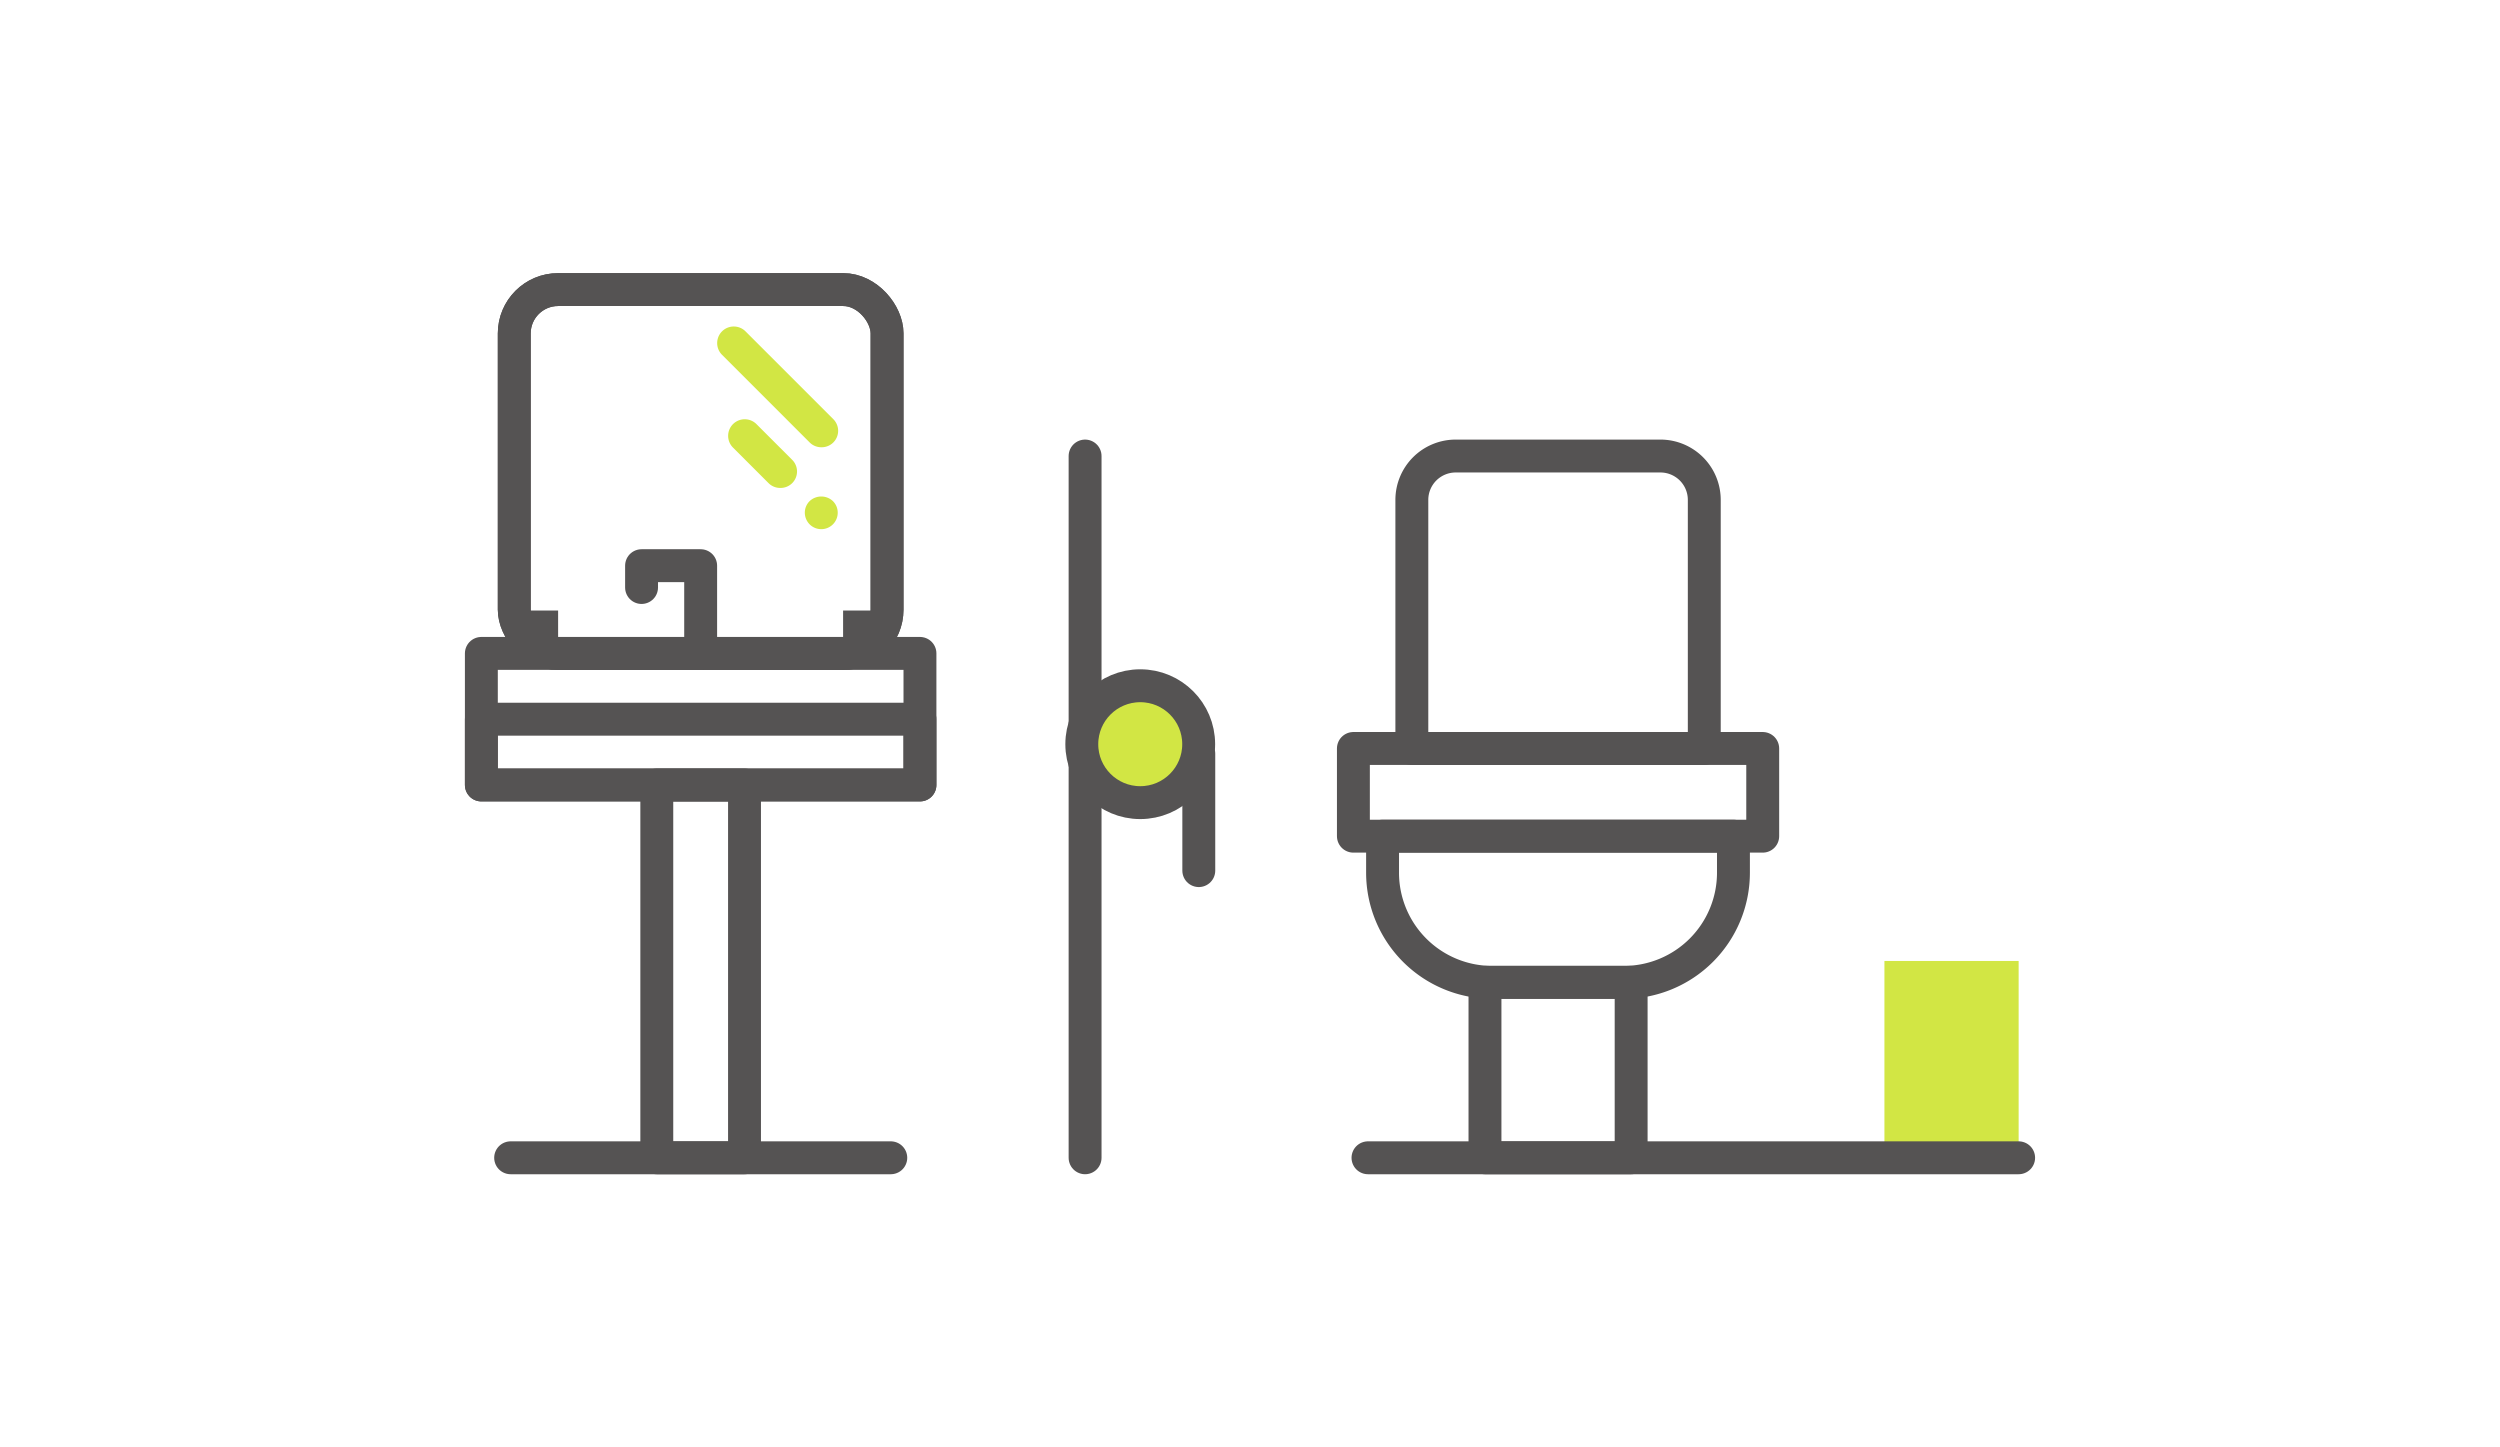 <svg xmlns="http://www.w3.org/2000/svg" viewBox="0 0 228 132"><defs><style>.cls-1{fill:#f9f9f9;opacity:0;}.cls-2,.cls-4{fill:none;stroke:#555353;stroke-linejoin:round;stroke-width:3px;}.cls-3{fill:#d2e644;}.cls-4{stroke-linecap:round;}.cls-5{fill:#555353;}</style></defs><title>Ciwalk_Bandung_Restrooms</title><g id="Layer_2" data-name="Layer 2"><g id="Layer_1-2" data-name="Layer 1"><rect class="cls-1" width="228" height="132"/><path class="cls-2" d="M132.76,41.59h18.67a4,4,0,0,1,4,4V68.26a0,0,0,0,1,0,0H128.76a0,0,0,0,1,0,0V45.59A4,4,0,0,1,132.76,41.59Z"/><rect class="cls-2" x="123.43" y="68.26" width="37.33" height="8"/><path class="cls-2" d="M126.09,76.26h32a0,0,0,0,1,0,0v3.33a10,10,0,0,1-10,10h-12a10,10,0,0,1-10-10V76.26A0,0,0,0,1,126.09,76.26Z"/><rect class="cls-2" x="135.43" y="89.59" width="13.33" height="16"/><rect class="cls-3" x="171.86" y="87.64" width="12.24" height="17.95"/><line class="cls-4" x1="184.1" y1="105.59" x2="124.76" y2="105.59"/><line class="cls-4" x1="81.24" y1="105.59" x2="46.57" y2="105.59"/><line class="cls-4" x1="98.96" y1="105.59" x2="98.96" y2="41.59"/><circle class="cls-3" cx="103.99" cy="67.87" r="5.33"/><circle class="cls-2" cx="103.99" cy="67.87" r="5.33"/><line class="cls-4" x1="109.33" y1="68.73" x2="109.33" y2="79.4"/><rect class="cls-2" x="59.9" y="71.59" width="8" height="34"/><rect class="cls-2" x="46.9" y="26.41" width="34" height="33.19" rx="4" ry="4"/><rect class="cls-2" x="46.9" y="26.41" width="34" height="33.19" rx="4" ry="4"/><rect class="cls-2" x="43.9" y="59.59" width="40" height="12"/><rect class="cls-2" x="43.9" y="65.59" width="40" height="6"/><polyline class="cls-4" points="63.9 59.59 63.9 51.59 58.51 51.59 58.51 53.58"/><rect class="cls-5" x="76.89" y="55.68" width="4" height="4"/><rect class="cls-5" x="46.9" y="55.68" width="4" height="4"/><path class="cls-3" d="M74.9,48.26a1.5,1.5,0,0,1-1.06-.44,1.52,1.52,0,0,1-.44-1.06,1.48,1.48,0,0,1,.44-1.06,1.55,1.55,0,0,1,2.12,0,1.48,1.48,0,0,1,.44,1.06,1.5,1.5,0,0,1-1.5,1.5Z"/><path class="cls-3" d="M71.15,44.5a1.5,1.5,0,0,1-1.06-.44l-3.25-3.25A1.5,1.5,0,0,1,69,38.69l3.25,3.25a1.5,1.5,0,0,1-1.06,2.56Z"/><path class="cls-3" d="M74.9,40.79a1.5,1.5,0,0,1-1.06-.44l-8-8A1.5,1.5,0,0,1,68,30.23l8,8a1.5,1.5,0,0,1-1.06,2.56Z"/></g></g></svg>